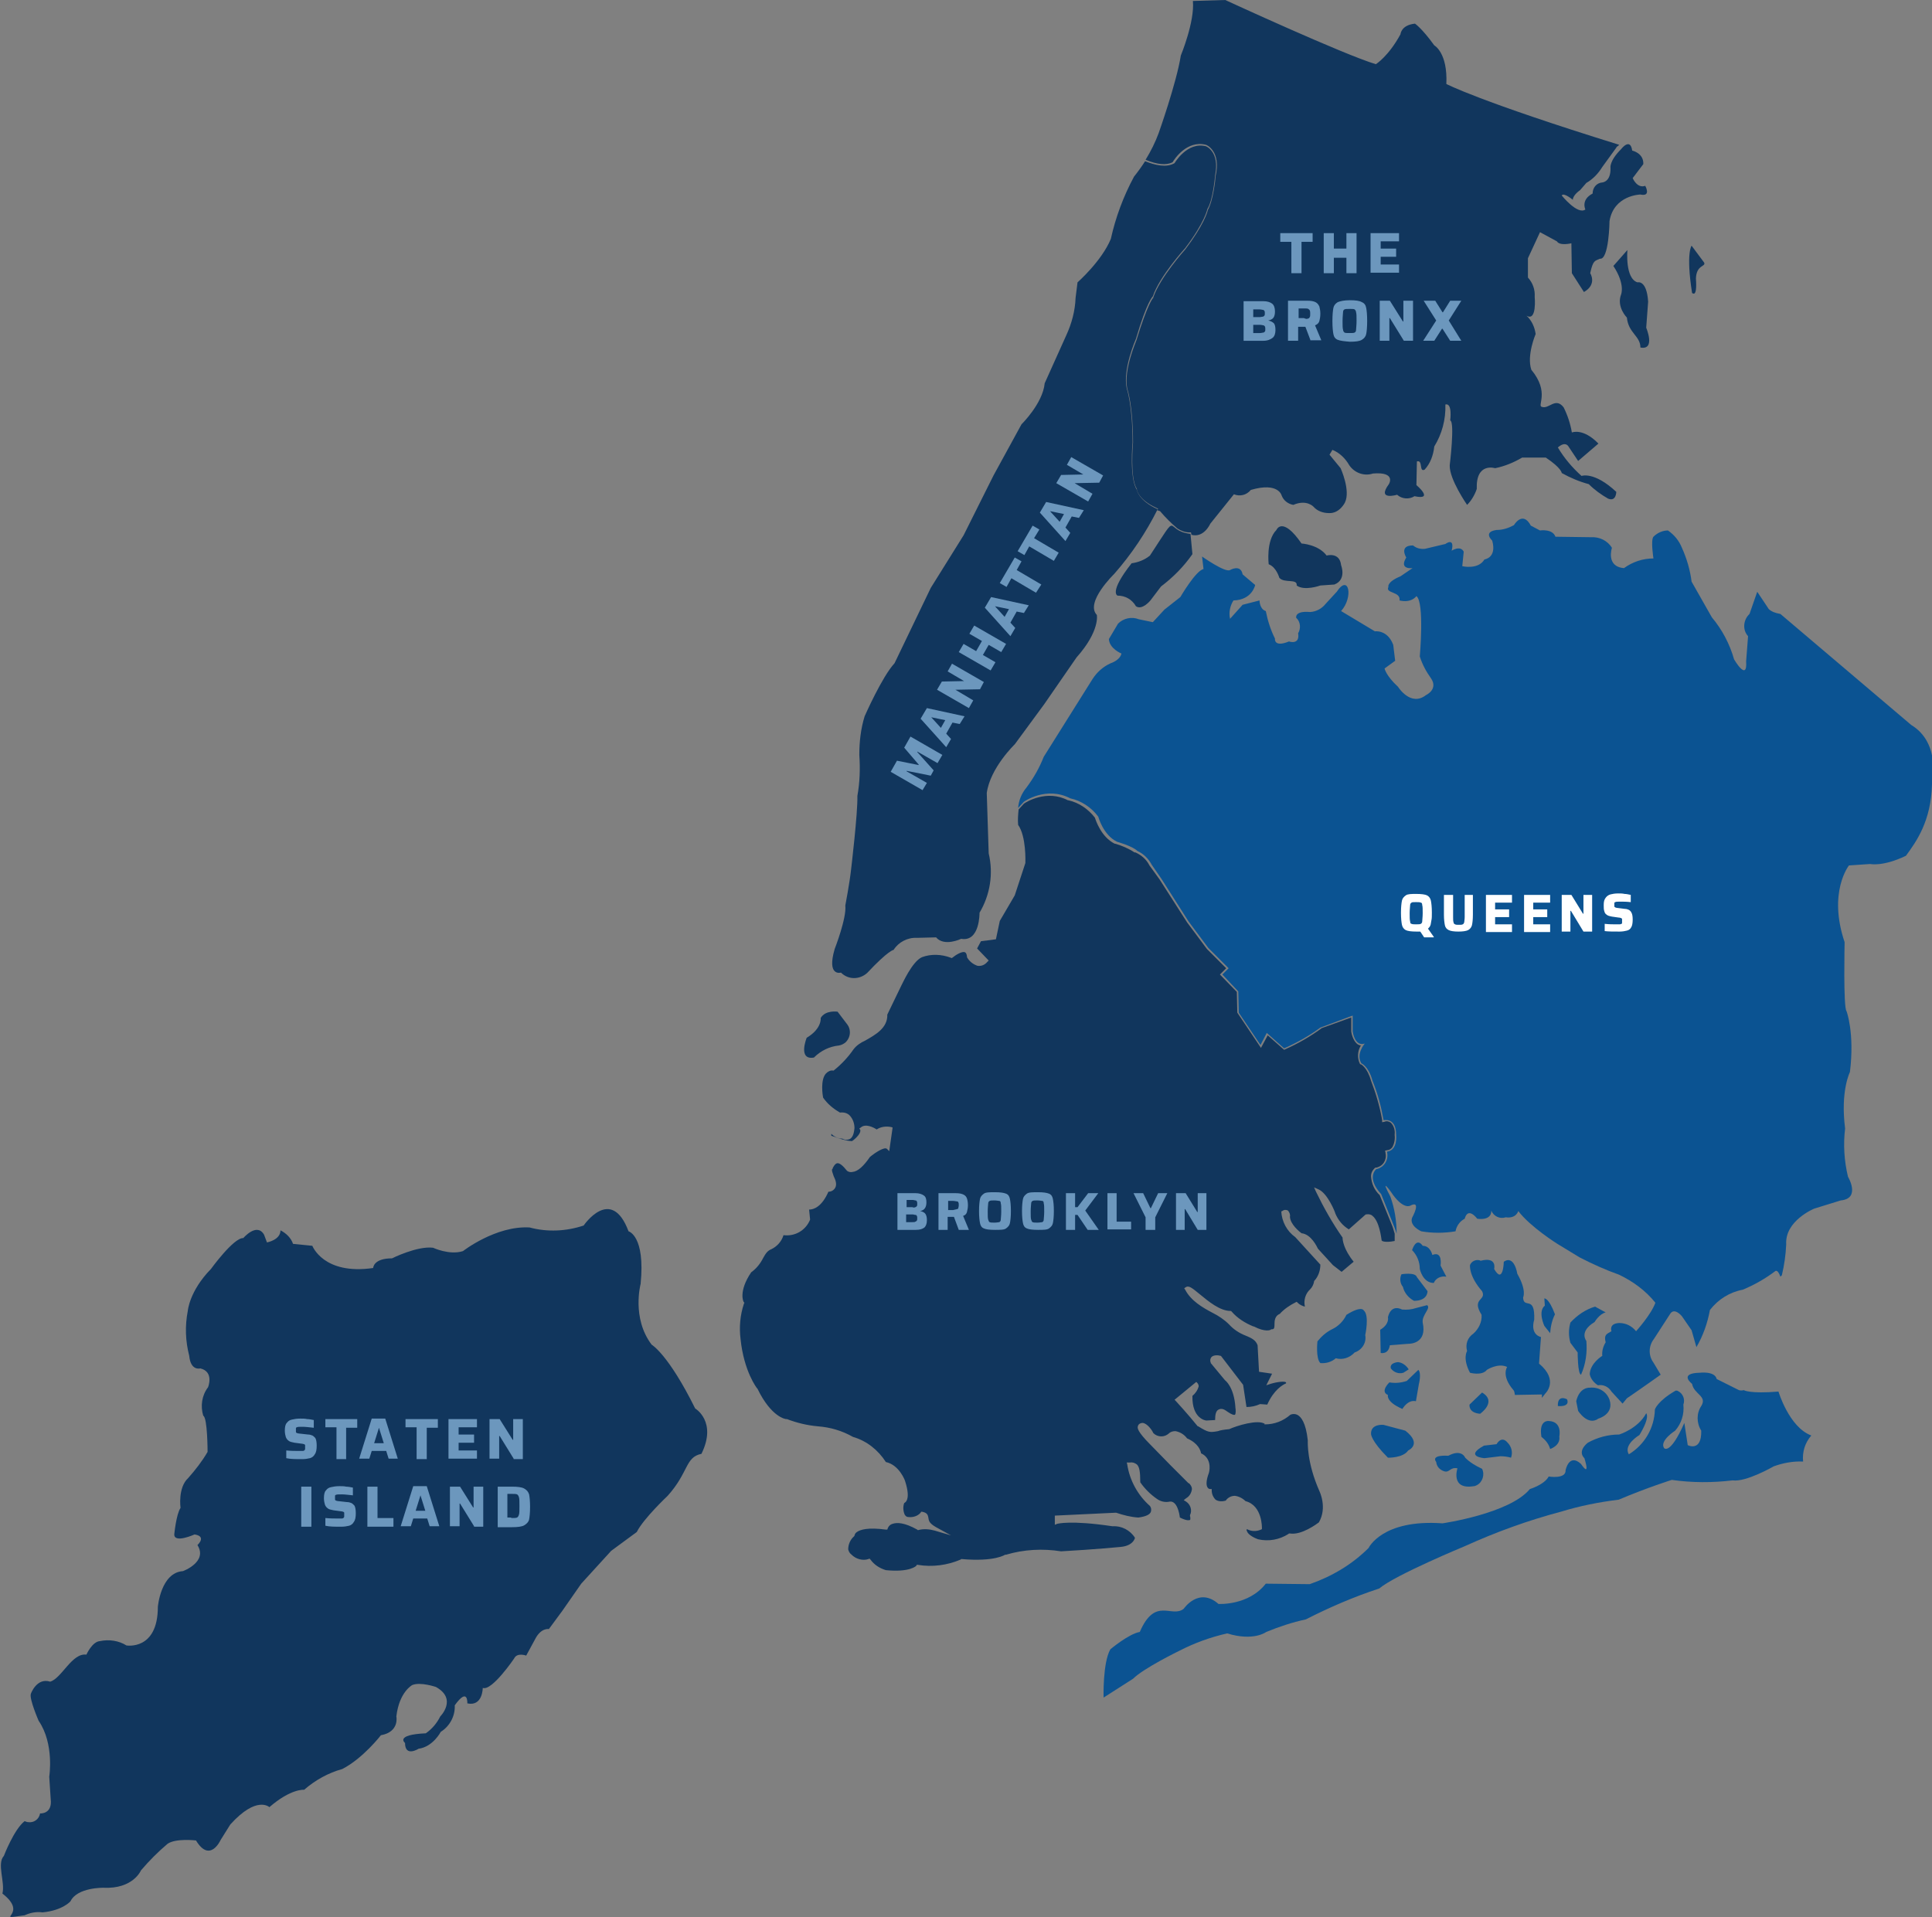 <?xml version="1.0" encoding="utf-8"?>
<!-- Generator: Adobe Illustrator 24.1.3, SVG Export Plug-In . SVG Version: 6.00 Build 0)  -->
<svg version="1.1" id="Layer_1" xmlns="http://www.w3.org/2000/svg" xmlns:xlink="http://www.w3.org/1999/xlink" x="0px" y="0px"
	 viewBox="0 0 400.2 397.2" style="enable-background:new 0 0 400.2 397.2;" xml:space="preserve">
<rect x="0" y="0" width="400.2" height="397.2" fill="#808080" stroke="none"/>
<style type="text/css">
	.st0{fill-rule:evenodd;clip-rule:evenodd;fill:#11365D;}
	.st1{fill-rule:evenodd;clip-rule:evenodd;fill:#0B5392;}
	.st2{fill:#11365D;}
	.st3{enable-background:new    ;}
	.st4{fill:#FFFFFF;}
	.st5{fill:#6C97BD;}
</style>
<g id="Layer_2_1_">
	<g id="Layer_1-2">
		<g id="Group_3174">
			<path id="Path_397" class="st0" d="M4.9,396.9c1.2-0.6,2.6-0.9,3.9-0.7c4.2-0.4,5.8-2.3,5.8-2.3c1.4-2.9,6.8-2.8,6.8-2.8
				c6.2,0.3,7.8-3.6,7.8-3.6c1.7-2,3.5-3.8,5.5-5.5c1.7-1.2,5.9-0.7,5.9-0.7c2.9,4.8,5.1-0.1,5.1-0.1l0,0l2-3.2l0,0
				c5.5-6.1,8.1-3.6,8.1-3.6c4.5-3.9,7.2-3.6,7.2-3.6c2.3-2,5-3.5,7.9-4.3c4.3-2.2,8-7,8-7c3.9-0.7,3.2-3.9,3.2-3.9
				c0.6-5.1,3.3-6.5,3.3-6.5c1.7-0.7,4.9,0.4,4.9,0.4c4.5,2.5,0.9,6.1,0.9,6.1c-0.7,1.4-1.7,2.6-3,3.5c-6.5,0.3-4.3,2-4.3,2
				c0,3,2.8,1.2,2.8,1.2c3-0.4,4.6-3.5,4.6-3.5c1.9-1.2,3-3.3,2.9-5.5c2.8-3.9,2.6-0.4,2.6-0.4c3.2,0.7,3.2-3.2,3.2-3.2
				c1.9,0.7,6.5-6.1,6.5-6.1c0.6-1.3,2.5-0.6,2.5-0.6l0,0l1.9-3.5l0,0c1.2-2.3,2.8-2,2.8-2l0,0l2.8-3.8l3.9-5.6l6.2-6.8l5.3-3.9l0,0
				c1.4-2.8,6.4-7.5,6.4-7.5c4.4-4.9,3.6-8,7-8.7c3.3-6.7-1.3-9.4-1.3-9.4c-5.6-11.3-9-13.2-9-13.2c-4.2-5.5-2.3-12.6-2.3-12.6
				c1-10-2.5-10.9-2.5-10.9c-3.6-9.6-9.3-1.2-9.3-1.2c-3.6,1.2-7.5,1.4-11.2,0.4c-7-0.4-13.8,4.9-13.8,4.9c-2.8,0.9-6.2-0.7-6.2-0.7
				c-3.3-0.4-8.5,2.2-8.5,2.2c-3.9,0-3.9,2-3.9,2c-10.3,1.5-12.6-4.6-12.6-4.6l0,0l-4-0.4l0,0c-0.4-1.2-1.4-2.2-2.6-2.8
				c0,2-2.8,2.5-2.8,2.5l0,0l-0.6-1.6l0,0c-1.5-2.6-4.3,0.7-4.3,0.7c-2-0.1-6.7,6.4-6.7,6.4c-4.5,4.6-4.8,8.7-4.8,8.7
				c-0.6,3.1-0.5,6.2,0.3,9.3c0.3,3.2,2.3,2.6,2.3,2.6c2.9,0.7,1.6,3.9,1.6,3.9c-1.3,1.7-1.6,3.9-1,5.9c0.9,0.4,0.9,7.5,0.9,7.5
				c-1.1,1.9-2.5,3.7-4,5.4c-2.2,2-1.6,6.2-1.6,6.2c-0.9,1.3-1.3,5.5-1.3,5.5c0,1.9,4.2,0,4.2,0c2.6,0.4,0.6,2.2,0.6,2.2
				c2.2,3.5-3,5.4-3,5.4c-4.6,0.3-5.2,7.4-5.2,7.4c0,9.1-6.5,8-6.5,8c-1.6-1-3.6-1.3-5.5-0.9c-1.6,0.1-2.8,2.8-2.8,2.8
				c-3-0.4-5.1,4.9-7.5,5.6c-2.8-0.9-4,2.5-4,2.5C6,351.9,8,356.5,8,356.5c3.3,4.8,2.2,11.6,2.2,11.6l0,0l0.3,4.6l0,0
				c0.4,3.2-2.2,3-2.2,3c-0.2,1.2-1.3,2-2.5,1.8c-0.2,0-0.4-0.1-0.7-0.2c-2.2,1.7-4.3,7.2-4.3,7.2c-1.5,1.6,0.3,5.5-0.3,7.8
				c5.8,4.5-2.3,5.5,4.6,4.5L4.9,396.9z"/>
			<path id="Path_399" class="st1" d="M273.5,282.4c-1-1-0.6-4.5-0.6-4.5c0.8-1,1.8-1.9,3-2.5c1.3-0.6,2.4-1.7,3-3
				c3.2-2,3.6-0.9,3.6-0.9c1.2,1,0.3,5.1,0.3,5.1c0.3,1.6-0.7,3.1-2.2,3.6c-1,1.1-2.5,1.6-3.9,1.2
				C275.8,282.2,274.6,282.5,273.5,282.4L273.5,282.4z"/>
			<path id="Path_400" class="st1" d="M287.5,302c-3.5-3.5-3.5-4.9-3.5-4.9c-0.1-2.2,2.6-1.9,2.6-1.9l0,0l4.5,1.2l0,0
				c3.6,2.8,0.6,4.1,0.6,4.1C290.6,302.1,287.5,302,287.5,302L287.5,302z"/>
			<path id="Path_401" class="st1" d="M301.9,304.2c-1.6-0.3-1.6,1-2.8,0.6c-0.9-0.3-1.5-1-1.6-1.9c-1.2-1.6,2.5-1.3,2.5-1.3
				c2.8-1.5,3.5,0.4,3.5,0.4c1,1,2.2,1.7,3.5,2.3c0.6,1.2,0.1,2.8-1.1,3.4c-0.2,0.1-0.4,0.2-0.6,0.2
				C300.4,308.7,301.9,304.2,301.9,304.2L301.9,304.2z"/>
			<path id="Path_402" class="st1" d="M322.7,291.3c-0.1-2.5,1.9-1.4,1.9-1.4C325.3,291.6,322.7,291.3,322.7,291.3z"/>
			<path id="Path_403" class="st1" d="M327.5,284.8c-0.7-0.1-0.7-4.6-0.7-4.6l0,0l-1.5-2l0,0c-0.4-1.4-0.4-2.8,0-4.2
				c1.4-1.5,3.1-2.7,5.1-3.3l0,0l2.2,1.2l0,0c-1.3,0.3-2.3,2-2.3,2c-3.3,2-1.7,3.9-1.7,3.9C328.8,280.1,328.5,282.6,327.5,284.8
				L327.5,284.8z"/>
			<path id="Path_404" class="st1" d="M326.5,290.3c0.7-3,2.8-2.8,2.8-2.8c1.8-0.2,3.5,0.8,4.1,2.5c1,3-2.3,3.9-2.3,3.9
				c-2.2,1.6-4.2-1.6-4.2-1.6l0,0L326.5,290.3L326.5,290.3z"/>
			<path id="Path_405" class="st1" d="M319.3,297.7c-0.6-3.6,1.5-3.3,1.5-3.3c2.9,0.1,2.2,3.2,2.2,3.2c0.3,1.9-1.9,2.6-1.9,2.6
				C320.8,299.1,320.1,298.3,319.3,297.7L319.3,297.7z"/>
			<path id="Path_406" class="st1" d="M290.7,284.4c-1,0.3-2-0.1-2.6-0.9c-0.3-1.2,1.5-1.3,1.5-1.3c0.9,0.1,1.7,0.7,2.2,1.5l0,0
				L290.7,284.4L290.7,284.4z"/>
			<path id="Path_407" class="st1" d="M290.3,264c-0.4,0.8-0.3,1.9,0.3,2.6c0.3,1.3,1.2,2.3,2.3,2.9c2.9,0,2.8-2,2.8-2l0,0l-2.2-2.9
				l0,0C293.2,263.5,290.3,264,290.3,264z"/>
			<path id="Path_408" class="st1" d="M293.8,283.8c0.7,0.7,0.1,3,0.1,3l0,0l-0.6,3.5l0,0c-1.7-0.4-2.8,1.6-2.8,1.6
				c-3.5-1.5-3-2.9-3-2.9c-1.7-0.7,0.3-2.6,0.3-2.6c1.2,0.2,2.4,0.1,3.6-0.3l0,0L293.8,283.8L293.8,283.8z"/>
			<path id="Path_409" class="st1" d="M304.4,291l2.6-2.5l0,0c3.2,1.9-0.4,4.4-0.4,4.4C304.1,292.7,304.4,291,304.4,291L304.4,291z"
				/>
			<path id="Path_410" class="st1" d="M292.5,259c1-2.9,2.2-0.9,2.2-0.9c1.6,0,2,1.9,2,1.9c2.2-0.9,1.7,2.2,1.7,2.2l0,0l1.2,2.3l0,0
				c-1.1-0.2-2.2,0.3-2.6,1.3c-2.3,0-2.9-2.9-2.9-2.9C294.1,261.4,293.5,260,292.5,259L292.5,259z"/>
			<path id="Path_411" class="st1" d="M320,270.5c-1.5,1.2-0.1,4.2-0.1,4.2l0,0l1.2,1.5l0,0c0.1-1.4,0.4-2.7,1-3.9
				c-1.3-3.5-2.2-3.3-2.2-3.3l0,0L320,270.5L320,270.5z"/>
			<path id="Path_412" class="st1" d="M286,280.3l-0.1-4.8l0,0c2-1.2,1.6-2.6,1.6-2.6c0.7-2.9,2.9-1.6,2.9-1.6c1,0.1,2,0,2.9-0.3
				l0,0l2.3-0.6l0,0c0.9,0.6-1.1,2-0.9,3.6c1,4.5-2.9,4.4-2.9,4.4l0,0l-3.9,0.3l0,0C287.6,280.7,286,280.3,286,280.3L286,280.3z"/>
			<path id="Path_413" class="st1" d="M319.4,288.9l-5.6,0.1l0,0c-0.1-0.9-0.3-1-0.3-1c-2.6-3-1.3-4.8-1.3-4.8
				c-1.9-0.9-4.2,0.6-4.2,0.6c-1,1.3-3.5,0.6-3.5,0.6c-1.6-3-0.6-4.5-0.6-4.5c-0.4-1.4,0.1-2.8,1.3-3.6c1.1-1,1.8-2.4,1.7-3.9
				c-2.2-3.5,1.1-2.9,0.1-4.9c-2.8-3.2-2.5-5.4-2.5-5.4c0.3-0.8,1.2-1.2,2-1c0,0,0,0,0,0l0.2,0.1c3.5-0.9,2.8,1.7,2.8,1.7
				c1.9,3.3,2-1.5,2-1.5c2.2-1.5,2.8,2.5,2.8,2.5c2,3.5,1.2,4.9,1.2,4.9c0.1,2.5,2.5-0.6,2.3,4.6c-0.9,3.2,1.4,3.6,1.4,3.6l0,0
				l-0.4,5.5l0,0c4.2,3.5,1.3,6.2,1.3,6.2l0,0l-0.7,0.9L319.4,288.9L319.4,288.9z"/>
			<path id="Path_414" class="st1" d="M313,302c-0.7-0.2-1.4-0.3-2.2-0.3l0,0l-3.3,0.4l0,0c0,0-4.3-0.3-0.1-2.6l0,0l2.6-0.3l0,0
				c0,0,1-1.9,2.3-0.3C313.1,299.7,313.4,300.9,313,302L313,302z"/>
			<g id="Group_2698">
				<path id="Path_415" class="st1" d="M369.1,264.2c0.5-2.1,0.8-4.2,0.9-6.4c-0.3-4.9,5.8-7.4,5.8-7.4c1.9-0.6,5.5-1.7,5.5-1.7
					c4.2-0.4,1.5-4.9,1.5-4.9c-0.8-3.3-1-6.7-0.6-10c-1-7.8,1-11.7,1-11.7c1-8.1-0.7-12.6-0.7-12.6c-0.7-0.7-0.4-14.3-0.4-14.3
					c-3.5-10.4,0.9-15.9,0.9-15.9l0,0l4.4-0.3l0,0c0,0,2.6,0.6,7.4-1.7c2.2-3,5.2-7.2,5.4-14.8c0,0,2-8.5-4.3-12.3l0,0l-27.1-23l0,0
					c-2.3-0.4-2.6-1.3-2.6-1.3l0,0l-2.2-3.3l-1.6,4.6l0,0c-1.3,1.2-1.5,3.3-0.3,4.6l0,0l-0.4,5.2l0,0c0.3,4.4-2.5-0.4-2.5-0.4
					c-0.9-3.2-2.5-6.2-4.6-8.7l0,0l-4.2-7.4l0,0c-0.3-2.4-1-4.8-2-7c-0.6-1.5-1.6-2.7-2.9-3.6c-1.1,0-2.2,0.5-3,1.3
					c-0.6,0.7,0,4.5,0,4.5c-2.2,0-4.3,0.7-6.1,2c-3.8-0.3-2.5-4.2-2.5-4.2c-0.9-1.5-2.6-2.3-4.3-2.2l0,0l-7.4-0.1l0,0
					c-0.6-1.7-3.2-1.3-3.2-1.3l0,0l-1.9-1l0,0c-1.7-3.2-3.5-0.1-3.5-0.1c-1.1,0.6-2.3,1-3.6,1c-2.9,0.4-0.9,2.2-0.9,2.2
					c1,3.6-1.6,3.9-1.6,3.9c-1.3,2.2-4.6,1.4-4.6,1.4l0,0l0.3-3l0,0c-0.7-1.4-2.5-0.2-2.5-0.2c0.7-2.9-1.3-1.4-1.3-1.4l0,0l-4.2,1
					l0,0c-0.9,0.1-1.8-0.1-2.5-0.7c-3,0-1.4,2.5-1.4,2.5c-1.6,2.6,1.3,2.2,1.3,2.2l0,0l-2.5,1.7l0,0c-2.9,1.2-2.5,2.2-2.5,2.2
					c-0.7,1.4,2.6,0.9,2.3,2.8c2.5,0.6,3.5-0.9,3.5-0.9c1.7,1.3,0.7,12.5,0.7,12.5c0.5,1.6,1.3,3.1,2.3,4.5c1.6,2.3-1,3.5-1,3.5
					c-3.2,2.5-5.8-1.7-5.8-1.7c-2.5-2.3-2.8-3.8-2.8-3.8l0,0l2.2-1.6l-0.4-3.3l0,0c-1.2-3.2-3.8-2.8-3.8-2.8l0,0l-7-4.2l0,0
					c2.6-2.9,1.6-7.8-0.9-4c-0.9,1-2.3,2.5-2.3,2.5c-0.8,1-1.9,1.6-3.2,1.7c-3.3-0.3-2.9,1.2-2.9,1.2c0.9,0.8,1,2.2,0.4,3.2
					c0.4,2.5-1.9,1.7-1.9,1.7c-3.2,1.3-2.9-0.6-2.9-0.6c-0.9-1.8-1.5-3.7-1.9-5.7c-1.3-0.4-1.3-2.2-1.3-2.2l0,0l-3.5,0.9l-2.6,2.9
					l0,0c-0.3-1.3,0-2.7,0.7-3.8c3.9-0.1,4.5-3.2,4.5-3.2l0,0l-2.6-2.2l0,0c-0.4-2.2-2.6-0.9-2.6-0.9c-1,0.6-5.8-2.8-5.8-2.8l0,0
					l0.3,2.6l0,0c-1.6,0.3-4.8,5.8-4.8,5.8l0,0l-3.3,2.6l-2.4,2.6l-2.9-0.6l0,0c-1.5-0.6-3.2-0.2-4.3,0.9l0,0l-1.9,3.2l0,0
					c0.1,2,2.6,3,2.6,3c-0.3,1.4-2.2,2-2.2,2c-1.6,0.7-2.9,1.9-3.8,3.3l0,0l-10.1,16.1l0,0c-0.9,2.3-2.1,4.4-3.6,6.4
					c-1,1.2-1.6,2.7-1.7,4.2l0,0l1.2-1.3l0,0c0,0,4.6-3.3,9.6-0.7c2.3,0.5,4.4,1.9,5.8,3.8c0,0,1,3.8,3.9,5.2c0,0,3.2,0.9,4.2,1.9
					c1.3,0.6,2.3,1.6,3,2.9l0,0l2,2.9l5.6,8.8l4.1,5.5l4.2,4.2l-1.3,1.3l3.3,3.5l0.1,4.4l4.5,6.7l1.3-2.5l3.6,3.2l0,0
					c2.7-1.2,5.2-2.6,7.5-4.3l0,0l6.7-2.5v3.3l0,0c0,0,0.4,3.2,2.5,2.5c0,0-1.9,2.2-0.7,4.1c0,0,1.5,0.6,2.3,3.6
					c1.1,2.7,1.8,5.4,2.3,8.2c0,0,2.6-0.7,2.6,3c0,0,0.4,3.2-1.9,3.5c0.4,1.6-0.5,3.2-2.1,3.6h-0.1c0,0-2.2,1.7,1,5.2l0,0l2.6,6.5
					l0,0c0,0,0.3,0.7,0.6,1.7c0-2.6-0.4-5.2-1.3-7.7c-2.3-4.3,0.1-1,0.1-1c2.5,3.8,4,2.9,4,2.9c2.5-1.3,0.4,2.5,0.4,2.5
					c-0.6,1.7,1.9,2.8,1.9,2.8c2.3,0.4,4.7,0.4,7.1,0c0.2-1.1,0.9-2.1,1.9-2.6c0.7-2.6,2.6,0,2.6,0c3.2,0.4,2.9-1.7,2.9-1.7
					c0.5,1.2,1.8,1.8,3,1.4c2.2,0.3,2.6-1.3,2.6-1.3c2.5,3.3,8.1,6.8,8.1,6.8l0,0l4.6,2.8l0,0c2.7,1.4,5.4,2.6,8.2,3.6
					c2.9,1.4,5.5,3.3,7.5,5.8c-0.9,2.5-4,5.9-4,5.9c-0.9-1.1-2.1-1.7-3.5-1.7c-2.2,0.1-1.6,1.7-1.6,1.7c-1,0.6-1.6,0.7-1.2,2.3
					c-0.5,0.8-0.8,1.8-0.7,2.8c0,0-2.5,1.5-2.6,3.8c0.2,1,0.9,1.8,1.7,2.3c1.1-0.2,2.2,0.3,2.8,1.3l0,0l2.3,2.5l0.9-1.1l0,0
					c3.8-2.6,7-4.9,7-4.9l0,0l-1.5-2.5l0,0c-1.1-1.5-1-3.5,0.1-4.9l0,0l3.3-5.1l0,0c0.9-1.6,2.5,0.4,2.5,0.4l0,0l2,2.9l1,3.5l0,0
					c1.4-2.4,2.3-5,2.8-7.7c1.7-2.2,4.1-3.7,6.8-4.2c2.4-1,4.7-2.3,6.8-3.9c0.4-0.1,0.7,0.4,1,1.2L369.1,264.2z"/>
			</g>
			<path id="Path_416" class="st1" d="M361.2,288c-0.3,0.1-0.7,0.1-1,0l0,0l-4.6-2.3l0,0c-0.4-1.7-3.5-1.3-3.5-1.3
				c-4.5,0.1-1.6,2.3-1.6,2.3c0.4,2.2,3.2,2.5,1.9,4.6c-1,1.5-1,3.5,0,5.1c0.1,4.5-2.8,3-2.8,3l0,0l-0.7-4.6l0,0
				c-3,6.8-4.2,5.2-4.2,5.2c-1-1.5,2.3-3.6,2.3-3.6c1.3-1.5,1.9-3.4,1.7-5.4c0.4-1.1-0.1-2.3-1.1-2.8c-0.1-0.1-0.3-0.1-0.5-0.1
				c-3.8,2.2-4.3,3.9-4.3,3.9c-0.1,3.8-2.1,7.3-5.4,9.3c-1.2-2,2.2-4,2.2-4c2.3-3.8,1.4-4.5,1.4-4.5c-1.7,3.2-5.6,4.4-5.6,4.4
				c-2.3,0-4.5,0.6-6.5,1.7c-2.3,1.9-0.7,3.2-0.7,3.2c1.3,4.3-0.7,1.2-0.7,1.2c-2.5-2.3-3.2,1.3-3.2,1.3c0.1,1.9-3.5,1.3-3.5,1.3
				c-0.9,1.7-3.9,2.6-3.9,2.6c-4.2,5.1-18.1,7.1-18.1,7.1c-12.5-0.9-15.3,5.1-15.3,5.1c-3.4,3.4-7.6,5.9-12.2,7.5l0,0l-9.1-0.1l0,0
				c-3.6,4.6-9.8,4.2-9.8,4.2c-4.1-3.6-7.2,1-7.2,1c-2.5,2-5.9-2.6-9.1,4.8c-2.3,0.4-6.1,3.6-6.1,3.6c-1.6,2.8-1.4,10-1.4,10l0,0
				l6.1-3.9l0,0c2.2-2.2,9.6-5.8,9.6-5.8c3.1-1.6,6.4-2.8,9.9-3.6c5.5,1.7,8.1-0.3,8.1-0.3c2.7-1.1,5.4-2,8.2-2.6
				c4.9-2.5,10-4.7,15.2-6.4c3.3-2.8,17.8-8.8,17.8-8.8c6.4-2.9,13-5.3,19.8-7.1c3.9-1.2,7.9-2,12-2.5c5.9-2.5,11-4.1,11-4.1
				c4.2,0.6,8.4,0.6,12.6,0.1c2.8,0.4,8.5-2.9,8.5-2.9c1.9-0.7,4-1.1,6.1-1c-0.2-2,0.4-3.9,1.7-5.4c-4.6-1.7-6.8-9.1-6.8-9.1
				C362.4,288.8,361.2,288,361.2,288L361.2,288z"/>
			<g id="Group_2697">
				<path id="Path_395" class="st2" d="M238.2,115.1c-1.1,0.9-2.4,1.4-3.8,1.6c-4.8,6.1-2.9,6.7-2.9,6.7c1.6,0,3,0.8,3.8,2.2
					c1.3,0.9,3-1.2,3-1.2l2.2-2.9c2.5-1.9,4.7-4.1,6.5-6.7l-0.4-4.2C240.9,110,244.7,105.2,238.2,115.1z"/>
				<path id="Path_396" class="st2" d="M249.8,30.3c-3.9-1-6.5,3.5-6.5,3.5c-1.7,1-4.1,0.4-6.1-0.4c-0.7,1.1-1.5,2.2-2.3,3.2
					c-2.2,4.1-3.8,8.4-4.8,12.9c-1.9,4.6-6.9,9-6.9,9l-0.4,3.2c-0.1,2.7-0.8,5.3-1.9,7.7l-4.5,10c-0.4,4.2-4.8,8.5-4.8,8.5
					l-5.8,10.6l-6.2,12.4l-6.8,10.9l-7.5,15.6c-2.6,2.8-6.2,11-6.2,11c-0.8,2.6-1.1,5.3-1.1,8c0.2,2.9,0.1,5.7-0.4,8.5
					c0.1,3.5-1.3,15.2-1.3,15.2c-0.3,2.8-1.2,7.5-1.2,7.5c0.3,2.6-2.2,9-2.2,9c-1.7,5.8,1.3,4.9,1.3,4.9c1.5,1.5,3.8,1.5,5.4,0.1
					c4.5-4.8,5.5-4.8,5.5-4.8c1-1.6,2.9-2.6,4.8-2.5l4-0.1c1.7,2,5.2,0.3,5.2,0.3c3.9,0.7,3.8-5.4,3.8-5.4c2.2-3.7,2.9-8.1,1.9-12.3
					l-0.4-12.5c0.7-5.2,5.8-10.1,5.8-10.1l6.1-8.3l6.7-9.7c4.9-5.5,4.2-8.8,4.2-8.8c-2.5-2.6,3.6-8.5,3.6-8.5
					c3.6-4.1,6.6-8.6,9-13.4c-4-1.8-4.3-4-4.3-4c-1.6-2.5-0.9-9.8-0.9-9.8c0-7.8-1.2-11.2-1.2-11.2c-0.9-4,1.9-10.3,1.9-10.3
					c2.3-7.8,3.5-8.8,3.5-8.8c1.4-4.2,6.7-10,6.7-10c4.1-5.4,4.6-8.1,4.6-8.1c1.2-1.9,1.6-7,1.6-7C252.7,31.4,249.8,30.3,249.8,30.3
					z"/>
			</g>
			<path id="Path_398" class="st0" d="M167.1,215c3.2-1.9,2.9-4.1,2.9-4.1c1-1.7,3.5-1.3,3.5-1.3l0,0l1.9,2.5l0,0
				c1,1.2,0.8,2.9-0.3,3.9c0,0,0,0,0,0c-0.4,0.3-0.8,0.5-1.3,0.6c-2,0.2-3.8,1.1-5.2,2.5C165.2,219.7,167.1,215,167.1,215L167.1,215
				z"/>
			<path id="Path_418" class="st2" d="M243,109.6c-0.1-0.1-0.2-0.2-0.4-0.3c-0.3,0-1.1,1.3-2.4,3.3l-1.7,2.7v0.1h-0.1
				c-1.1,0.9-2.4,1.4-3.8,1.7c-3,3.9-3.1,5.3-3.1,5.7c0,0.1,0,0.1,0.1,0.2c1.6,0,3.1,0.9,3.9,2.3c1,0.5,2.4-1.1,2.5-1.1l2.2-2.9
				c2.4-1.9,4.5-4,6.4-6.5l-0.4-3.8C245,110.8,243.9,110.3,243,109.6z"/>
			<g id="Group_2700">
				<path id="Path_419" class="st0" d="M276.4,121.1c2.6-1,1.4-4,1.4-4c-0.3-2.8-3-2-3-2c-1.7-2.3-5.2-2.5-5.2-2.5
					c-4-5.8-5.2-2.8-5.2-2.8c-2.2,2.2-1.6,7.1-1.6,7.1c1.6,0.6,2.2,2.8,2.2,2.8c1,1.2,3.8,0.1,3.6,1.6c1.6,1.2,4.9,0,4.9,0l0,0
					L276.4,121.1L276.4,121.1z"/>
				<path id="Path_420" class="st0" d="M337.1,51.8l-2.9,3.3l0,0c2.5,3.8,1.6,5.9,1.6,5.9c-1,2.6,1.2,4.8,1.2,4.8
					c0.3,3.2,2.8,3.8,2.8,6.2c3.2,0.6,1.2-4.1,1.2-4.1l0,0l0.4-5.4l0,0c-0.3-4.6-2.2-4-2.2-4C336.6,57.7,337.1,51.9,337.1,51.8
					L337.1,51.8z"/>
				<path id="Path_421" class="st0" d="M350.5,60.7c-1.3-8.3-0.1-9.8-0.1-9.8l0,0l2.6,3.5l0,0c0.4,0.9-1.6,0.4-1.7,3.3
					C351.6,62,350.5,60.6,350.5,60.7L350.5,60.7z"/>
			</g>
			<path id="Path_422" class="st2" d="M340.8,38.5c-1.7,0.6-2.6-1.6-2.6-1.6l2.2-2.9c0.1-2.3-2.3-2.8-2.3-2.8
				c-0.4-2.8-2.3-0.3-2.3-0.3c-2.5,2.5-2.2,3.9-2.2,3.9c0.1,2.9-1.7,3-1.7,3c-1.2,0.1-2,1.1-2,2.3c-2.5,1.3-1.5,3.3-1.5,3.3
				c-1.6,1.2-4.9-2.9-4.9-2.9c0.4-0.7,2.3,0.9,2.3,0.9c0-1,1.5-2,1.5-2l1.3-1.5c1.4-0.8,2.5-2,3.3-3.3l2.9-4
				c0.1-0.3,0.4-0.3,0.6-0.6c-29-9-35.8-12.6-35.8-12.6c0.3-6.5-2.5-8-2.5-8c-2.6-3.6-4-4.5-4-4.5c-2.9,0.3-3,2.2-3,2.2
				c-2.5,4.6-5.1,6.2-5.1,6.2C278.3,11.3,253.8,0,253.8,0l-6.7,0.2c0.4,4.3-2.5,11.3-2.5,11.3c-0.9,5.7-4.6,16.1-4.6,16.1
				c-0.7,1.9-1.6,3.7-2.7,5.5c2.4,1,4.3,1.2,5.6,0.5c0.4-0.7,3-4.6,6.9-3.6l0,0c0.1,0,3.2,1.3,2,6.5c0,0.5-0.5,5.1-1.6,7
				c-0.1,0.5-0.9,3.2-4.7,8.2c-0.1,0.1-5.2,5.8-6.6,9.9v0.1l-0.1,0.1c0,0-1.1,1.2-3.4,8.7l0,0c0,0.1-2.7,6.1-1.9,10
				c0.1,0.3,1.2,3.7,1.2,11.2l0,0c0,0.1-0.7,7.3,0.8,9.6v0.1v0.1c0,0,0.3,2,4,3.7l0.4,0.2l-0.2,0.3l0.6,0.2c1.1,1.3,2.3,2.5,3.6,3.6
				c0.8,0.5,1.6,0.8,2.5,0.8h0.3l0.1,0.5c2.6,0.7,3.9-2.3,3.9-2.3l4.9-6.1c1.2,0.5,2.6,0.2,3.5-0.9c5.8-1.7,6.4,1.2,6.4,1.2
				c0.4,1,1.3,1.7,2.4,1.9c2.8-1.2,4.2,0.4,4.2,0.4c0.8,0.9,2,1.3,3.2,1.3c2.2,0.1,3.3-2.2,3.3-2.2c1.2-2.5-0.9-7.1-0.9-7.1
				l-2.3-2.8l0.6-1c1.5,0.6,2.7,1.8,3.5,3.2c1.1,1.6,3.1,2.3,4.9,1.7c4.9-0.4,3.3,2.2,3.3,2.2c-2.6,3.5,1.7,2.2,1.7,2.2
				c1,0.9,2.5,1,3.6,0.3c4.2,0.9,0.4-2.3,0.4-2.3l0.1-4.9c1.3-0.4,0.4,2.3,1.6,1.7c1.2-1.3,1.8-3,2-4.8c1.6-2.6,2.4-5.6,2.3-8.7
				c1.5-0.4,1,3.3,1,3.3c1,0.3-0.1,9.3-0.1,9.3c-0.1,2.9,3.6,8.2,3.6,8.2c0.9-0.9,1.6-2.1,2-3.3c-0.2-5.6,3.8-4.3,3.8-4.3
				c2-0.4,3.9-1.2,5.6-2.2h4.9c3.3,2.2,3.3,3.2,3.3,3.2c1.8,1,3.7,1.8,5.6,2.3c1.2,1.2,2.6,2.2,4,3c1.7,0.7,1.7-1.4,1.7-1.4
				c-4.6-4.3-7.2-3.3-7.2-3.3c-1.9-1.7-3.6-3.7-4.9-5.9c1.6-1.4,2.2-0.2,2.2-0.2l2,3l4.2-3.6c-3.2-3.3-5.5-2.3-5.5-2.3
				c-0.3-1.8-0.9-3.6-1.7-5.2c-1.7-2.2-3,0.4-4.5-0.1c-1.1-0.2,1.7-3-2.2-7.7c-1-3,0.9-7.4,0.9-7.4c-0.2-1.4-0.8-2.8-1.9-3.8
				c2.2,1.3,1.7-3.9,1.7-3.9c0.1-1.5-0.4-2.9-1.4-4v-4l2.5-5.4l3.5,1.9c0.6,1,3,0.4,3,0.4l0.1,6.2l2.5,3.9c2.8-1.6,1.3-3.9,1.3-3.9
				c0.6-2.8,1-2.5,2-3c1.9,0.3,2-7.8,2-7.8c0.9-5.4,6.4-5.5,6.4-5.5C342.1,40.8,340.8,38.5,340.8,38.5z"/>
			<g id="QUEENS">
				<g class="st3">
					<path class="st4" d="M294.2,193c-0.2,0-0.5,0-0.8,0c-1,0-1.8-0.1-2.2-0.3s-0.7-0.6-0.8-1.1c-0.1-0.5-0.2-1.3-0.2-2.5
						c0-1.2,0.1-2,0.2-2.5c0.1-0.5,0.4-0.8,0.8-1.1s1.2-0.3,2.2-0.3s1.8,0.1,2.2,0.3s0.7,0.6,0.8,1.1c0.1,0.5,0.2,1.3,0.2,2.5
						c0,0.7,0,1.2-0.1,1.6s-0.1,0.8-0.2,1c-0.1,0.3-0.3,0.5-0.5,0.7l1.2,1.7v0.1h-2L294.2,193z M294.3,191.4
						c0.2-0.1,0.3-0.3,0.3-0.5c0-0.3,0.1-0.9,0.1-1.7s0-1.4-0.1-1.7c0-0.3-0.1-0.5-0.3-0.5c-0.2-0.1-0.5-0.1-1-0.1s-0.8,0-0.9,0.1
						c-0.2,0.1-0.3,0.3-0.3,0.5c0,0.3-0.1,0.9-0.1,1.7s0,1.4,0.1,1.7c0,0.3,0.1,0.5,0.3,0.5c0.2,0.1,0.5,0.1,0.9,0.1
						S294.2,191.5,294.3,191.4z"/>
					<path class="st4" d="M305.1,185.4v4.1c0,1-0.1,1.8-0.2,2.2s-0.4,0.8-0.8,1s-1.1,0.3-2,0.3c-0.9,0-1.6-0.1-2-0.3s-0.7-0.5-0.8-1
						s-0.2-1.2-0.2-2.2v-4.1h1.9v4.6c0,0.5,0,0.9,0.1,1.1c0,0.2,0.1,0.3,0.3,0.4s0.4,0.1,0.8,0.1c0.4,0,0.6,0,0.8-0.1
						s0.2-0.2,0.3-0.4c0-0.2,0.1-0.6,0.1-1.1v-4.6H305.1z"/>
					<path class="st4" d="M307.8,193v-7.6h5.4v1.6h-3.5v1.4h2.9v1.6h-2.9v1.5h3.5v1.6H307.8z"/>
					<path class="st4" d="M315.7,193v-7.6h5.4v1.6h-3.5v1.4h2.9v1.6h-2.9v1.5h3.5v1.6H315.7z"/>
					<path class="st4" d="M328,193l-2.6-4.3h-0.1v4.3h-1.8v-7.6h2l2.4,3.9h0.1v-3.9h1.8v7.6H328z"/>
					<path class="st4" d="M332.4,192.9v-1.5c0.9,0.1,1.7,0.1,2.3,0.1c0.4,0,0.6,0,0.8,0c0.2,0,0.3-0.1,0.4-0.1
						c0.1-0.1,0.1-0.1,0.1-0.2s0-0.2,0-0.4c0-0.2,0-0.3,0-0.4c0-0.1-0.1-0.1-0.2-0.2c-0.1,0-0.2-0.1-0.5-0.1l-1.4-0.2
						c-0.5-0.1-0.9-0.2-1.1-0.4c-0.3-0.2-0.4-0.4-0.5-0.8c-0.1-0.3-0.1-0.7-0.1-1.2c0-0.7,0.1-1.1,0.4-1.5c0.2-0.3,0.6-0.6,1-0.7
						c0.4-0.1,0.9-0.2,1.6-0.2c0.5,0,0.9,0,1.3,0.1c0.4,0,0.8,0.1,1.3,0.2v1.5c-0.9-0.1-1.6-0.1-2.1-0.1c-0.6,0-1,0-1.1,0.1
						c-0.1,0-0.2,0.1-0.2,0.2c0,0.1,0,0.2,0,0.3c0,0.2,0,0.3,0,0.4s0.1,0.1,0.2,0.2c0.1,0,0.2,0.1,0.4,0.1l1.6,0.2
						c0.3,0,0.6,0.1,0.8,0.2c0.2,0.1,0.4,0.3,0.5,0.5c0.2,0.3,0.3,0.8,0.3,1.5c0,0.7-0.1,1.3-0.3,1.6c-0.2,0.4-0.5,0.6-0.9,0.7
						c-0.4,0.1-0.9,0.2-1.5,0.2C334.2,193,333.2,193,332.4,192.9z"/>
				</g>
			</g>
			<g id="THE_BRONX">
				<g class="st3">
					<path class="st5" d="M267.5,56.6v-6.5h-2.3v-1.8h6.7v1.8h-2.3v6.5H267.5z"/>
					<path class="st5" d="M278.9,56.6v-3.2h-2.6v3.2h-2.1v-8.3h2.1v3.2h2.6v-3.2h2.1v8.3H278.9z"/>
					<path class="st5" d="M283.9,56.6v-8.3h5.9v1.7H286v1.5h3.2v1.7H286v1.6h3.8v1.7H283.9z"/>
				</g>
				<g class="st3">
					<path class="st5" d="M257.5,62.4h4.2c0.8,0,1.4,0.2,1.8,0.5c0.4,0.3,0.6,0.9,0.6,1.6c0,0.6-0.1,1-0.3,1.3
						c-0.2,0.3-0.6,0.5-1.1,0.6v0c0.5,0.1,0.9,0.3,1.2,0.6c0.2,0.3,0.3,0.7,0.3,1.4c0,0.7-0.2,1.3-0.6,1.6s-1,0.6-1.9,0.6h-4.1V62.4
						z M261.6,65.6c0.1,0,0.2-0.1,0.3-0.2c0.1-0.1,0.1-0.3,0.1-0.5c0-0.2,0-0.4-0.1-0.5c-0.1-0.1-0.1-0.2-0.3-0.2
						c-0.1,0-0.4-0.1-0.7-0.1h-1.3v1.6h1.3C261.2,65.7,261.4,65.6,261.6,65.6z M261.7,68.9c0.1,0,0.2-0.1,0.3-0.2
						c0.1-0.1,0.1-0.3,0.1-0.5c0-0.2,0-0.4-0.1-0.6c-0.1-0.1-0.2-0.2-0.3-0.2c-0.1,0-0.4-0.1-0.7-0.1h-1.4V69h1.4
						C261.3,69,261.5,68.9,261.7,68.9z"/>
					<path class="st5" d="M271.5,70.6l-1.1-2.9h-1.5v2.9h-2.1v-8.3h4c0.8,0,1.3,0.1,1.7,0.3c0.4,0.2,0.6,0.5,0.8,0.9
						c0.1,0.4,0.2,0.9,0.2,1.5c0,0.6-0.1,1.1-0.2,1.5c-0.1,0.4-0.4,0.7-0.9,0.9l1.3,3.1H271.5z M270.9,66c0.2,0,0.3-0.1,0.4-0.3
						c0.1-0.1,0.1-0.4,0.1-0.7c0-0.3,0-0.5-0.1-0.7c0-0.1-0.2-0.2-0.3-0.3s-0.5-0.1-0.9-0.1h-1.1v2h1.1
						C270.5,66.1,270.8,66.1,270.9,66z"/>
					<path class="st5" d="M277.1,70.4c-0.5-0.2-0.8-0.6-0.9-1.2c-0.1-0.5-0.2-1.4-0.2-2.7s0.1-2.2,0.2-2.7c0.1-0.5,0.4-0.9,0.9-1.2
						c0.5-0.2,1.3-0.4,2.5-0.4c1.2,0,2,0.1,2.5,0.4c0.5,0.2,0.8,0.6,0.9,1.2c0.1,0.5,0.2,1.4,0.2,2.7s-0.1,2.2-0.2,2.7
						c-0.1,0.5-0.4,0.9-0.9,1.2s-1.3,0.4-2.5,0.4C278.4,70.7,277.6,70.6,277.1,70.4z M280.6,68.9c0.2-0.1,0.3-0.3,0.3-0.6
						c0-0.3,0.1-0.9,0.1-1.8s0-1.5-0.1-1.8c0-0.3-0.2-0.5-0.3-0.6c-0.2-0.1-0.5-0.1-1-0.1c-0.5,0-0.9,0-1.1,0.1
						c-0.2,0.1-0.3,0.3-0.3,0.6c0,0.3-0.1,0.9-0.1,1.8s0,1.5,0.1,1.8c0,0.3,0.2,0.5,0.3,0.6c0.2,0.1,0.5,0.1,1.1,0.1
						C280.1,69,280.4,69,280.6,68.9z"/>
					<path class="st5" d="M290.8,70.6l-2.9-4.7h-0.1v4.7h-2v-8.3h2.1l2.7,4.3h0.1v-4.3h2v8.3H290.8z"/>
					<path class="st5" d="M300.4,70.6l-1.6-2.5h-0.1l-1.6,2.5h-2.3l2.7-4.2l-2.6-4.1h2.4l1.5,2.4h0.1l1.5-2.4h2.3l-2.6,4.1l2.6,4.2
						H300.4z"/>
				</g>
			</g>
			<g id="MANHATTAN">
				<g class="st3">
					<path class="st5" d="M194.2,158.1l-4.2-2.4l0,0.1l3.4,3.8l-0.6,1.1l-5-1l0,0.1l4.2,2.4l-0.9,1.5l-6.6-3.8l1.3-2.3l4.5,0.9
						l0-0.1l-3-3.5l1.3-2.3l6.6,3.8L194.2,158.1z"/>
					<path class="st5" d="M198.8,150l-1.5-0.3l-1.3,2.3l1,1.1l-1,1.7l-5.3-5.9l1.3-2.2l7.8,1.7L198.8,150z M192.9,148.6L192.9,148.6
						l2,2.2l0.9-1.6L192.9,148.6z"/>
					<path class="st5" d="M203,142.8l-5.1,0.1l0,0l3.7,2.2l-0.9,1.6l-6.6-3.8l1-1.7l4.6-0.1l0,0l-3.4-2l0.9-1.6l6.6,3.8L203,142.8z"
						/>
					<path class="st5" d="M207.4,135.1l-2.6-1.5l-1.2,2.1l2.6,1.5l-1,1.7l-6.6-3.8l1-1.7l2.6,1.5l1.2-2.1l-2.6-1.5l1-1.7l6.6,3.8
						L207.4,135.1z"/>
				</g>
				<g class="st3">
					<path class="st5" d="M212.1,127l-1.5-0.3l-1.3,2.3l1,1.1l-1,1.7l-5.3-5.9l1.3-2.2l7.8,1.7L212.1,127z M206.1,125.6L206.1,125.6
						l2,2.2l0.9-1.6L206.1,125.6z"/>
				</g>
				<g class="st3">
					<path class="st5" d="M214.6,122.8l-5.1-3l-1,1.8l-1.4-0.8l3.1-5.3l1.4,0.8l-1,1.8l5.1,3L214.6,122.8z"/>
				</g>
				<g class="st3">
					<path class="st5" d="M218.3,116.2l-5.1-3l-1,1.8l-1.4-0.8l3.1-5.3l1.4,0.8l-1.1,1.8l5.1,3L218.3,116.2z"/>
				</g>
				<g class="st3">
					<path class="st5" d="M223.5,107.3l-1.5-0.3l-1.3,2.3l1,1.1l-1,1.7l-5.3-5.9l1.3-2.2l7.8,1.7L223.5,107.3z M217.5,105.9
						L217.5,105.9l2,2.2l0.9-1.6L217.5,105.9z"/>
					<path class="st5" d="M227.7,100l-5.1,0.1l0,0l3.7,2.2l-0.9,1.6l-6.6-3.8l1-1.7l4.6-0.1l0,0l-3.4-2l0.9-1.6l6.6,3.8L227.7,100z"
						/>
				</g>
			</g>
			<g id="Group_3170">
				<path id="Path_417" class="st0" d="M288.9,257.1v-1.5c-0.2-0.6-0.3-1.1-0.5-1.6l-2.6-6.4c-1.1-1-1.7-2.4-1.8-3.9
					c0-0.7,0.3-1.3,0.9-1.8h0.1h0.1c1.4-0.3,2.2-1.6,1.9-3v-0.1l-0.1-0.4l0.4-0.1c0.4,0,0.8-0.2,1.1-0.6c0.4-0.7,0.6-1.6,0.5-2.5
					V235c0.1-0.9-0.2-1.8-0.8-2.4c-0.4-0.3-0.9-0.4-1.3-0.2l-0.5,0.1V232c-0.5-2.8-1.3-5.5-2.3-8.1c-0.8-2.8-2.1-3.4-2.1-3.4h-0.1
					l-0.1-0.1c-0.6-1.2-0.5-2.7,0.2-3.8c-0.2,0-0.4-0.1-0.6-0.2c-1.1-0.7-1.4-2.6-1.4-2.7v-2.9l-6.1,2.2c-2.3,1.7-4.9,3.2-7.6,4.4
					l-0.2,0.1l-3.4-3l-1.4,2.6l-4.9-7.3l-0.1-4.3l-3.5-3.6l1.3-1.3l-4-4l-4.1-5.5l-5.7-8.9l-2.1-2.9c-0.6-1.2-1.6-2.1-2.9-2.7h-0.1
					h-0.1c-1.2-0.8-2.6-1.4-4-1.8h-0.1c-2.8-1.4-3.9-4.8-4.1-5.4c-1.4-1.8-3.3-3.1-5.5-3.6h-0.1l0,0c-4.4-2.3-8.7,0.4-9.1,0.7
					l-1.1,1.2c-0.1,1-0.2,2.1-0.1,3.2c1.7,2.4,1.5,7.6,1.5,7.8v0.1l-2.2,6.7l-3.1,5.3l-0.8,3.8l-3.1,0.4l-0.8,1.5l2.4,2.5l-0.3,0.3
					c-0.5,0.6-1.2,0.9-2,0.8c-0.9-0.3-1.7-0.9-2.2-1.8v-0.1v-0.1c-0.1-0.5-0.2-0.7-0.4-0.8c-0.6-0.3-2,0.6-2.6,1.1l-0.2,0.1
					l-0.2-0.1c-1.9-0.7-4-0.8-5.9-0.1c-2.1,0.9-4.2,5.8-4.3,5.9l-2.9,6c0.1,2.8-2.5,4.2-4.6,5.4c-0.9,0.4-1.8,1-2.4,1.8
					c-1.1,1.6-2.5,3.1-4,4.3l-0.1,0.1h-0.1c-0.6-0.1-1.1,0.2-1.5,0.6c-1.2,1.3-0.7,4.5-0.6,5c0.9,1.3,2.1,2.3,3.5,3.1
					c0.8-0.1,1.6,0.1,2.1,0.7c0.6,0.7,0.9,1.6,0.9,2.5c-0.1,1.2-0.4,2-1,2.3c-0.5,0.2-1,0.2-1.5-0.1c-0.9,0-1.7-0.4-2.3-1
					c0,0.1,0,0.3,0,0.4l0.6,0.2c2.7,1,3.6,0.9,3.8,0.9v-0.1l0.2-0.1c1.7-1.4,1.4-2.1,1.4-2.1l-0.2-0.3l0.3-0.2c1-0.9,2.7,0,3.3,0.4
					c0.9-0.6,2-0.7,3-0.5l0.3,0.1l-0.7,4.9l-0.5-0.5c-0.5-0.4-2.3,0.7-3.5,1.7c-1.3,1.9-2.5,3-3.6,3.1c-0.4,0.1-0.8,0-1.1-0.2
					l-0.1-0.1c-0.8-1-1.5-1.6-2-1.5s-0.9,1-0.9,1v0.1l-0.1,0.1c-0.2,0.2,0.1,0.9,0.3,1.5c0.4,0.8,0.7,1.7,0.3,2.4
					c-0.3,0.5-0.8,0.8-1.4,0.8c-1.4,3.2-3.1,3.7-4,3.7l0,0l0.2,2v0.1c-0.9,2.2-3.1,3.5-5.5,3.2c-0.4,1.3-1.3,2.3-2.5,2.9
					c-0.8,0.3-1.2,0.9-1.7,1.8c-0.6,1.2-1.4,2.2-2.5,3c-2.7,4-1.6,6.2-1.5,6.2l0.1,0.1l-0.1,0.2c-0.8,2.4-1,4.9-0.7,7.3
					c0.7,6.8,3.4,10.2,3.4,10.2l0.1,0.1c2.9,6,5.9,6.3,5.9,6.3h0.1h0.1c2.1,0.8,4.2,1.3,6.4,1.5c2.6,0.2,5,0.9,7.3,2.2
					c2.8,0.8,5.2,2.7,6.8,5.2c2.8,0.6,4,3.9,4,4c0.6,1.9,0.7,3.2,0.3,4c-0.1,0.2-0.3,0.4-0.5,0.5c-0.3,0.8-0.2,1.7,0.1,2.4
					c0.2,0.3,0.4,0.5,0.8,0.5c0.9,0.1,1.9-0.2,2.5-0.9l0.1-0.2h0.2c1.1,0.2,1.2,0.7,1.3,1.2s0,1.1,1.6,2l3.1,1.7l-3.4-1
					c-1.1-0.3-2.3-0.4-3.4-0.1h-0.1l-0.1-0.1c-2.7-1.5-4.2-1.5-5.1-1.2c-0.4,0.1-0.8,0.4-1,0.9l-0.1,0.3h-0.3c-3.7-0.5-5.3,0-6,0.5
					c-0.3,0.2-0.4,0.4-0.5,0.7v0.1l-0.1,0.1c-0.8,0.7-1.2,1.7-1.2,2.7c0.1,0.4,0.3,0.8,0.6,1l0.1,0.1c0.9,0.9,2.3,1.3,3.5,0.9
					l0.2-0.1l0.2,0.2c0.8,1.1,1.9,1.8,3.2,2.2c5,0.5,6.3-0.9,6.3-0.9l0.1-0.2h0.2c3,0.5,6.1,0.1,8.9-1.1l0.1-0.1h0.1
					c6.9,0.6,9-0.9,9-0.9l0.1,0h0.1c3.7-1.1,7.6-1.3,11.4-0.7c7.1-0.4,12.2-0.9,12.2-0.9c2.5-0.2,3-1.5,3.1-1.9
					c-1-1.6-2.8-2.5-4.6-2.4h-0.1c-8.7-1.3-11.4-0.5-11.4-0.5l-0.5,0.2V314l12.6-0.6h0.1c1.5,0.5,3,0.9,4.6,1
					c1.5-0.2,2.4-0.6,2.6-1.2c0.1-0.4,0.1-0.8-0.2-1.2c-2.5-2.2-4.2-5.3-4.7-8.6l-0.1-0.4h0.7c0.5-0.1,1,0.1,1.4,0.4
					c0.5,0.5,0.7,1.4,0.7,3.7c0.9,1.3,2.1,2.5,3.4,3.4l0,0c0.8,0.6,1.8,0.8,2.7,0.6c1.5-0.2,2,2.4,2.1,3.3c1.6,0.8,2,0.5,2.1,0.5
					s0.1-0.6,0-0.8v-0.1v-0.1c0.5-1,0.1-2.2-0.8-2.8l0,0l-0.5-0.3l0.5-0.4c0.7-0.4,1.1-1.1,1.2-1.9c0-0.5-0.3-0.9-0.6-1.2h-0.1
					l-3.8-3.8l-4.1-4.2c-2.8-2.8-2.7-3.5-2.6-3.8c0-0.1,0.1-0.3,0.2-0.4c0.2-0.2,0.5-0.3,0.8-0.3c1,0.1,2,1.6,2.2,2.1
					c0.9,0.9,2.3,0.9,3.2,0.1c0.4-0.4,0.9-0.5,1.4-0.5c1,0.2,1.8,0.7,2.4,1.5c2.3,1,2.8,2.5,2.9,3.1c2,0.9,1.9,3.1,1.6,4.1
					c-0.5,1.3-0.6,2.4-0.3,2.9c0.1,0.2,0.3,0.4,0.6,0.4h0.3v0.3c0,0.7,0.3,1.4,0.8,1.9c0.6,0.4,1.4,0.4,2.1,0.2c0.4-0.6,1.1-1,1.9-1
					l0,0c0.8,0.1,1.6,0.5,2.2,1.1c3.5,0.9,3.4,5.5,3.4,5.6v0.2l-0.2,0.1c-0.9,0.4-2,0.4-2.9-0.1c-0.1,0.1-0.1,0.3,0,0.4
					c0.2,0.8,1.7,1.5,2.3,1.7c2.2,0.5,4.4,0.1,6.3-1.1l0.1-0.1h0.2c2.4,0.4,5.6-2,6-2.3c1.8-3.1,0.1-6.5,0.1-6.5
					c-2.6-5.9-2.4-10-2.4-10.5c-0.4-3.7-1.4-4.9-2.2-5.3c-0.4-0.2-1-0.2-1.4,0c-1.5,1.3-3.3,2-5.3,2h-0.1L262,295
					c-1.4-1-5.9,0.4-7.4,1.1h-0.1c-1,0.1-1.7,0.2-2.2,0.4c-1.7,0.3-2,0.3-4.1-1h-0.1l0,0c-2.1-2.6-4.5-5.2-4.5-5.2l-0.3-0.3l4.5-3.7
					l0.2,0.2c0.2,0.2,0.3,0.5,0.3,0.7c-0.2,0.8-0.7,1.5-1.3,2c-0.1,4.7,2.7,5.1,2.9,5.1l1.8-0.1c0-1.2,0.2-2,0.8-2.2
					c0.8-0.4,1.6,0.4,1.8,0.5c0.9,0.6,1.3,0.7,1.5,0.6s0.2-1,0.1-1.5v-0.1c-0.3-4.2-2.1-5.5-2.1-5.5l-0.1-0.1l-2.9-3.5v-0.1
					c-0.2-0.4-0.1-0.8,0.1-1.1c0.5-0.6,1.7-0.4,1.9-0.3h0.1l4.6,6l0.7,4.6c1,0,1.9-0.2,2.8-0.6l0.1,0l1.4,0.1
					c1.4-3.1,3.2-4.1,3.9-4.4c0-0.1,0-0.2,0-0.2c-0.3-0.3-1.9-0.1-3.2,0.3l-0.9,0.3l1.2-2.4l-2.7-0.4l-0.3-5.5
					c-0.4-1.1-1.3-1.5-2.5-2c-1.3-0.5-2.5-1.3-3.4-2.3c-1-1-2.2-1.8-3.4-2.4c-2.1-1.1-4.5-2.5-5.7-4.8l-0.2-0.3l0.3-0.2
					c0.7-0.5,1.5,0.3,3,1.5c1.7,1.4,4.1,3.4,6.3,3.4h0.1l0.1,0.1c1.2,1.4,2.8,2.4,4.5,3.1h0.1c2.5,1.3,3.5,0.7,3.5,0.7l0.1-0.1h0.1
					c0.1,0,0.3,0,0.4-0.1c0.2-0.1,0.2-0.6,0.2-1c0-0.7,0.1-1.7,1.1-2.1c0.9-1,2.1-1.8,3.3-2.4l0.2-0.1l0.2,0.2
					c0.4,0.4,1,0.7,1.5,0.8c-0.3-1.3,0.1-2.7,1.1-3.6c0.4-0.4,0.7-1,0.8-1.6v-0.1l0.1-0.1c0.8-0.9,1.2-2.1,1.2-3.3l-5.2-5.7
					c-1.7-1.2-2.8-3.2-2.9-5.4V251l0.2-0.1c0.4-0.3,0.8-0.3,1.2-0.1c0.3,0.4,0.5,0.8,0.4,1.3c0.1,1.6,2,3.1,2.4,3.4
					c2,0.2,3.2,2.8,3.4,3.2l3.1,3.4l1.8,1.4l2.5-2.1c-2.1-2.6-2.3-4.5-2.3-5c-2.1-3-3.9-6.2-5.5-9.5l-0.4-0.9l0.9,0.4
					c1.9,0.8,3.5,4.8,3.5,5c0.6,1.4,1.5,2.5,2.8,3.3l3.5-3.1h0.1c0.5-0.1,1,0,1.3,0.3c1.4,1.1,1.8,4.4,1.9,5.1
					C286.5,257.4,288,257.3,288.9,257.1z"/>
				<g id="Brooklyn">
					<g class="st3">
						<path class="st5" d="M185.9,247.2h3.8c0.7,0,1.3,0.2,1.7,0.5s0.5,0.8,0.5,1.4c0,0.5-0.1,0.9-0.3,1.2c-0.2,0.3-0.5,0.5-1,0.6v0
							c0.5,0.1,0.9,0.3,1.1,0.6c0.2,0.3,0.3,0.7,0.3,1.3c0,0.7-0.2,1.2-0.5,1.5c-0.4,0.3-0.9,0.5-1.8,0.5h-3.8V247.2z M189.6,250.1
							c0.1,0,0.2-0.1,0.3-0.2s0.1-0.3,0.1-0.5c0-0.2,0-0.4-0.1-0.5c0-0.1-0.1-0.2-0.3-0.2c-0.1,0-0.3-0.1-0.6-0.1h-1.2v1.5h1.2
							C189.2,250.2,189.4,250.2,189.6,250.1z M189.6,253.1c0.1,0,0.2-0.1,0.3-0.2c0.1-0.1,0.1-0.3,0.1-0.5c0-0.2,0-0.4-0.1-0.5
							c0-0.1-0.1-0.2-0.3-0.2s-0.3-0.1-0.6-0.1h-1.3v1.6h1.3C189.3,253.2,189.5,253.2,189.6,253.1z"/>
						<path class="st5" d="M198.6,254.8l-1-2.7h-1.3v2.7h-1.9v-7.6h3.6c0.7,0,1.2,0.1,1.6,0.3c0.4,0.2,0.6,0.5,0.7,0.8
							s0.2,0.8,0.2,1.4c0,0.5-0.1,1-0.2,1.4c-0.1,0.4-0.4,0.7-0.8,0.8l1.2,2.9H198.6z M198.2,250.5c0.2,0,0.3-0.1,0.3-0.2
							s0.1-0.3,0.1-0.6c0-0.3,0-0.5-0.1-0.6c0-0.1-0.1-0.2-0.3-0.2s-0.4-0.1-0.8-0.1h-1v1.9h1C197.7,250.6,198,250.6,198.2,250.5z"
							/>
						<path class="st5" d="M203.8,254.5c-0.5-0.2-0.7-0.6-0.8-1.1c-0.1-0.5-0.2-1.3-0.2-2.5s0.1-2,0.2-2.5c0.1-0.5,0.4-0.8,0.8-1.1
							s1.2-0.3,2.3-0.3s1.8,0.1,2.3,0.3s0.7,0.6,0.8,1.1s0.2,1.3,0.2,2.5s-0.1,2-0.2,2.5c-0.1,0.5-0.4,0.8-0.8,1.1s-1.2,0.3-2.3,0.3
							S204.2,254.7,203.8,254.5z M207,253.2c0.2-0.1,0.3-0.3,0.3-0.5c0-0.3,0.1-0.8,0.1-1.7s0-1.4-0.1-1.7c0-0.3-0.1-0.5-0.3-0.5
							s-0.5-0.1-1-0.1s-0.8,0-1,0.1s-0.3,0.3-0.3,0.5s-0.1,0.8-0.1,1.7s0,1.4,0.1,1.7s0.2,0.5,0.3,0.5c0.2,0.1,0.5,0.1,1,0.1
							S206.9,253.2,207,253.2z"/>
						<path class="st5" d="M212.7,254.5c-0.5-0.2-0.7-0.6-0.8-1.1c-0.1-0.5-0.2-1.3-0.2-2.5s0.1-2,0.2-2.5c0.1-0.5,0.4-0.8,0.8-1.1
							s1.2-0.3,2.3-0.3s1.8,0.1,2.3,0.3s0.7,0.6,0.8,1.1s0.2,1.3,0.2,2.5s-0.1,2-0.2,2.5c-0.1,0.5-0.4,0.8-0.8,1.1s-1.2,0.3-2.3,0.3
							S213.1,254.7,212.7,254.5z M215.9,253.2c0.2-0.1,0.3-0.3,0.3-0.5c0-0.3,0.1-0.8,0.1-1.7s0-1.4-0.1-1.7c0-0.3-0.1-0.5-0.3-0.5
							s-0.5-0.1-1-0.1s-0.8,0-1,0.1s-0.3,0.3-0.3,0.5s-0.1,0.8-0.1,1.7s0,1.4,0.1,1.7s0.2,0.5,0.3,0.5c0.2,0.1,0.5,0.1,1,0.1
							S215.7,253.2,215.9,253.2z"/>
						<path class="st5" d="M225.3,254.8l-2.1-3.1h-0.5v3.1h-1.9v-7.6h1.9v2.9h0.5l2.2-2.9h2.1l-2.7,3.6l2.8,4H225.3z"/>
					</g>
					<g class="st3">
						<path class="st5" d="M229.4,254.8v-7.6h1.9v5.9h3v1.6H229.4z"/>
					</g>
					<g class="st3">
						<path class="st5" d="M237.3,254.8v-2.6l-2.5-5h2l1.5,3.1h0.1l1.5-3.1h1.9l-2.5,5v2.6H237.3z"/>
						<path class="st5" d="M248.1,254.8l-2.6-4.3h-0.1v4.3h-1.8v-7.6h2l2.4,3.9h0.1v-3.9h1.8v7.6H248.1z"/>
					</g>
				</g>
			</g>
			<g id="Staten_Island">
				<g class="st3">
					<path class="st5" d="M59.3,302.1v-1.6c1,0.1,1.8,0.1,2.5,0.1c0.4,0,0.7,0,0.9,0c0.2,0,0.4-0.1,0.4-0.2c0.1-0.1,0.1-0.1,0.1-0.2
						s0-0.2,0-0.4c0-0.2,0-0.3,0-0.4c0-0.1-0.1-0.1-0.2-0.2c-0.1,0-0.3-0.1-0.5-0.1l-1.5-0.2c-0.5-0.1-1-0.2-1.2-0.4
						c-0.3-0.2-0.5-0.5-0.6-0.8c-0.1-0.3-0.2-0.8-0.2-1.3c0-0.7,0.1-1.3,0.4-1.6c0.3-0.4,0.6-0.6,1.1-0.7c0.4-0.1,1-0.2,1.7-0.2
						c0.5,0,1,0,1.4,0.1c0.4,0,0.9,0.1,1.4,0.2v1.6c-1-0.1-1.7-0.2-2.3-0.2c-0.6,0-1.1,0-1.2,0.1c-0.1,0-0.2,0.1-0.2,0.2
						c0,0.1,0,0.2,0,0.4c0,0.2,0,0.3,0,0.4c0,0.1,0.1,0.1,0.2,0.2c0.1,0,0.3,0.1,0.5,0.1l1.8,0.2c0.4,0,0.6,0.1,0.9,0.2
						c0.2,0.1,0.4,0.3,0.6,0.5c0.2,0.3,0.3,0.9,0.3,1.6c0,0.8-0.1,1.4-0.4,1.8c-0.2,0.4-0.6,0.7-1,0.8s-1,0.2-1.6,0.2
						C61.3,302.3,60.2,302.3,59.3,302.1z"/>
				</g>
				<g class="st3">
					<path class="st5" d="M69.7,302.2v-6.5h-2.3V294H74v1.8h-2.3v6.5H69.7z"/>
					<path class="st5" d="M80.5,302.2l-0.5-1.6H77l-0.5,1.6h-2.1l2.6-8.3h2.8l2.6,8.3H80.5z M78.5,295.8L78.5,295.8l-1,3.2h2
						L78.5,295.8z"/>
				</g>
				<g class="st3">
					<path class="st5" d="M86.3,302.2v-6.5H84V294h6.7v1.8h-2.3v6.5H86.3z"/>
					<path class="st5" d="M92.9,302.2V294h5.9v1.7H95v1.5h3.2v1.7H95v1.6h3.8v1.7H92.9z"/>
					<path class="st5" d="M106.4,302.2l-2.9-4.7h-0.1v4.7h-2V294h2.1l2.7,4.3h0.1V294h2v8.3H106.4z"/>
				</g>
				<g class="st3">
					<path class="st5" d="M62.4,316.2V308h2.1v8.3H62.4z"/>
					<path class="st5" d="M67.4,316.1v-1.6c1,0.1,1.8,0.1,2.5,0.1c0.4,0,0.7,0,0.9,0c0.2,0,0.4-0.1,0.4-0.2c0.1-0.1,0.1-0.1,0.1-0.2
						s0-0.2,0-0.4c0-0.2,0-0.3,0-0.4c0-0.1-0.1-0.1-0.2-0.2c-0.1,0-0.3-0.1-0.5-0.1l-1.5-0.2c-0.5-0.1-1-0.2-1.2-0.4
						c-0.3-0.2-0.5-0.5-0.6-0.8c-0.1-0.3-0.2-0.8-0.2-1.3c0-0.7,0.1-1.3,0.4-1.6c0.3-0.4,0.6-0.6,1.1-0.7c0.4-0.1,1-0.2,1.7-0.2
						c0.5,0,1,0,1.4,0.1c0.4,0,0.9,0.1,1.4,0.2v1.6c-1-0.1-1.7-0.2-2.3-0.2c-0.6,0-1.1,0-1.2,0.1c-0.1,0-0.2,0.1-0.2,0.2
						c0,0.1,0,0.2,0,0.4c0,0.2,0,0.3,0,0.4c0,0.1,0.1,0.1,0.2,0.2c0.1,0,0.3,0.1,0.5,0.1l1.8,0.2c0.4,0,0.6,0.1,0.9,0.2
						c0.2,0.1,0.4,0.3,0.6,0.5c0.2,0.3,0.3,0.9,0.3,1.6c0,0.8-0.1,1.4-0.4,1.8c-0.2,0.4-0.6,0.7-1,0.8s-1,0.2-1.6,0.2
						C69.3,316.3,68.3,316.3,67.4,316.1z"/>
					<path class="st5" d="M76.1,316.2V308h2.1v6.5h3.3v1.8H76.1z"/>
					<path class="st5" d="M89,316.2l-0.5-1.6h-2.9l-0.5,1.6H83l2.6-8.3h2.8l2.6,8.3H89z M87.1,309.8L87.1,309.8l-1,3.2h2L87.1,309.8
						z"/>
					<path class="st5" d="M98.2,316.2l-2.9-4.7h-0.1v4.7h-2V308h2.1l2.7,4.3h0.1V308h2v8.3H98.2z"/>
					<path class="st5" d="M103.1,308h2.9c1.2,0,2.1,0.1,2.6,0.4s0.8,0.6,1,1.2c0.1,0.5,0.2,1.4,0.2,2.6s-0.1,2.1-0.2,2.6
						c-0.1,0.5-0.5,0.9-1,1.2s-1.4,0.4-2.6,0.4h-2.9V308z M105.9,314.5c0.6,0,1,0,1.2-0.1s0.3-0.3,0.4-0.6c0.1-0.3,0.1-0.9,0.1-1.8
						c0-0.9,0-1.5-0.1-1.8c-0.1-0.3-0.2-0.5-0.4-0.6s-0.6-0.1-1.2-0.1h-0.8v4.9H105.9z"/>
				</g>
			</g>
		</g>
	</g>
</g>
</svg>
